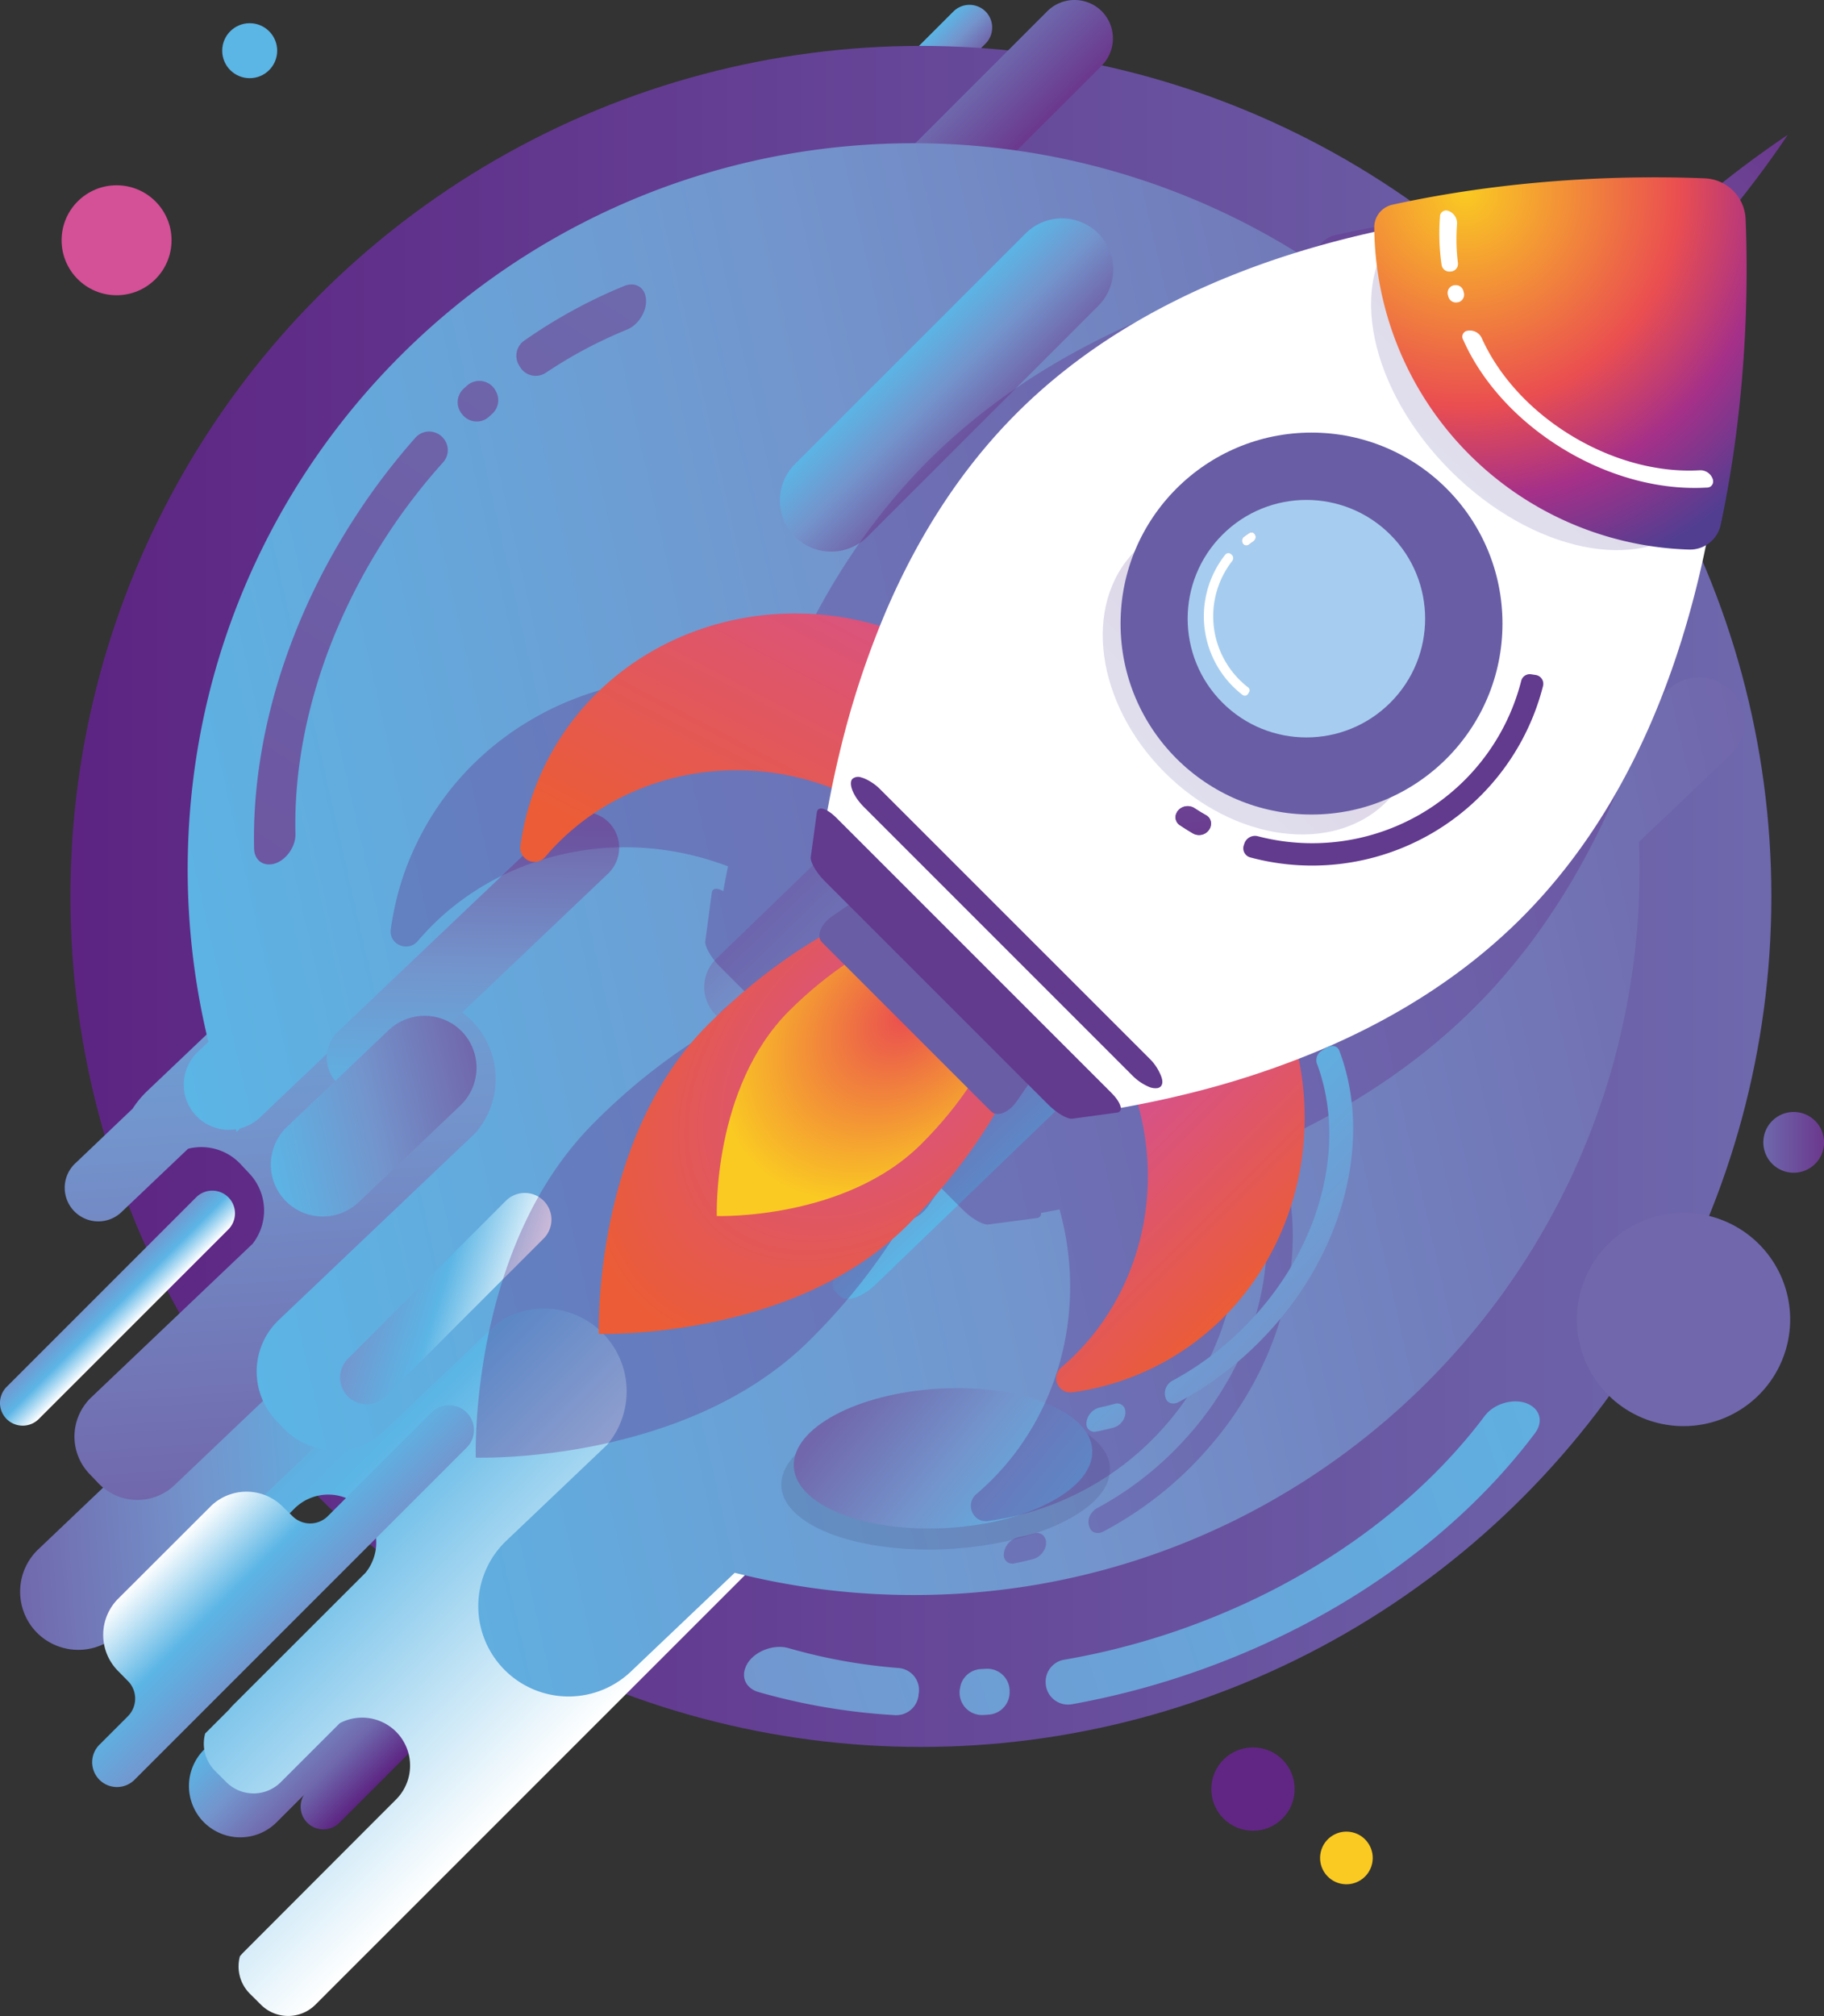 <svg viewBox="0 0 600.53 663.71" xmlns="http://www.w3.org/2000/svg" xmlns:xlink="http://www.w3.org/1999/xlink"><rect x="0" y="0" width="600.53" height="663.71" fill="#333333" stroke="none"/><linearGradient id="a" gradientTransform="matrix(.707 .707 -.41 .41 121.35 -101.43)" gradientUnits="userSpaceOnUse" x1="210.54" x2="225.51" y1="-30.27" y2="-30.27"><stop offset="0" stop-color="#5bb5e5"/><stop offset=".48" stop-color="#7395cd"/><stop offset="1" stop-color="#7167ac"/></linearGradient><linearGradient id="b" gradientUnits="userSpaceOnUse" x1="23.19" x2="583.2" y1="295.12" y2="295.12"><stop offset="0" stop-color="#5d2482"/><stop offset=".99" stop-color="#6e68ad"/></linearGradient><linearGradient id="c" gradientTransform="matrix(.707 .707 -.707 .707 1129.91 -976.47)" x1="346.31" x2="380.08" xlink:href="#a" y1="1795.6" y2="1795.6"/><linearGradient id="d" gradientTransform="matrix(.707 .707 -.707 .707 713.84 -1734.85)" gradientUnits="userSpaceOnUse" x1="968.41" x2="993.73" y1="1556.48" y2="1556.48"><stop offset=".01" stop-color="#6e68ad"/><stop offset="1" stop-color="#6b388d"/></linearGradient><linearGradient id="e" gradientTransform="matrix(.707 .707 -.707 .707 1118.27 -884.17)" gradientUnits="userSpaceOnUse" x1="322.84" x2="337.81" y1="1680.1" y2="1680.1"><stop offset=".01" stop-color="#6e68ad"/><stop offset="1" stop-color="#5d2482"/></linearGradient><linearGradient id="f" gradientTransform="matrix(.707 .707 -.707 .707 197.77 -23.11)" gradientUnits="userSpaceOnUse" x1="209.52" x2="416.63" y1="300.07" y2="300.07"><stop offset="0" stop-color="#7297cf"/><stop offset=".45" stop-color="#5bb5e5"/><stop offset="1" stop-color="#fff"/></linearGradient><linearGradient id="g" gradientTransform="matrix(-.69 -.72 .72 -.69 468.69 1131.82)" x1="707.14" x2="784.2" xlink:href="#a" y1="198.97" y2="104.82"/><linearGradient id="h" gradientTransform="matrix(.03 -1 1 .03 -21.11 27.17)" x1="-430.53" x2="-382.53" xlink:href="#e" y1="89.47" y2="84.68"/><linearGradient id="i" gradientTransform="matrix(.03 -1 1 .03 -21.11 27.17)" gradientUnits="userSpaceOnUse" x1="-456.72" x2="-220.67" y1="159.99" y2="136.44"><stop offset="0" stop-color="#7167ac"/><stop offset=".52" stop-color="#7395cd"/><stop offset="1" stop-color="#5bb5e5"/></linearGradient><linearGradient id="j" gradientTransform="matrix(.975 -.221 .221 .975 -16.37 -29.87)" x1="-11.04" x2="516.19" xlink:href="#a" y1="379.48" y2="379.48"/><linearGradient id="k" gradientTransform="matrix(-.69 -.72 .72 -.69 444.35 1511.51)" x1="1100.31" x2="1033.47" xlink:href="#i" y1="649.93" y2="583.1"/><linearGradient id="l" gradientTransform="matrix(-.57 .86 -.84 -.55 -324.48 -256.37)" x1="-.65" x2="577.43" xlink:href="#d" y1="-631.47" y2="-631.47"/><linearGradient id="m" gradientTransform="matrix(-.57 .86 -.84 -.55 -324.48 -256.37)" x1="13.12" x2="483.38" xlink:href="#d" y1="-616.01" y2="-616.01"/><linearGradient id="n" gradientTransform="matrix(-.57 .86 -.84 -.55 -324.48 -256.37)" x1="1.78" x2="604.35" xlink:href="#d" y1="-624.39" y2="-624.39"/><linearGradient id="o" gradientTransform="matrix(.98 -.33 .32 .95 522.9 1000.59)" x1="-117.97" x2="584.8" xlink:href="#f" y1="-502.49" y2="-502.49"/><linearGradient id="p" gradientTransform="matrix(.98 -.33 .32 .95 522.9 1000.59)" x1="-101.22" x2="470.47" xlink:href="#f" y1="-483.69" y2="-483.69"/><linearGradient id="q" gradientTransform="matrix(.98 -.33 .32 .95 522.9 1000.59)" x1="-115.02" x2="617.54" xlink:href="#f" y1="-493.88" y2="-493.88"/><linearGradient id="r" gradientTransform="matrix(.975 -.221 .221 .975 -16.37 -29.87)" x1="11.04" x2="84.99" xlink:href="#a" y1="418.32" y2="418.32"/><linearGradient id="s" gradientTransform="matrix(-.66 .72 -.38 -1.24 1628.87 1701.59)" x1="1078.64" x2="1078.64" xlink:href="#i" y1="1640.07" y2="1569.53"/><linearGradient id="t" gradientTransform="matrix(-.7 -.72 .72 -.7 1449.54 1325.62)" x1="1493.03" x2="1595.27" xlink:href="#a" y1="-33.83" y2="-33.83"/><linearGradient id="u" gradientTransform="matrix(-.694 -.72 .72 -.694 1141.06 1556.76)" x1="1408.2" x2="1459.13" xlink:href="#a" y1="295.12" y2="295.12"/><linearGradient id="v" gradientTransform="matrix(-.43 -.46 .43 -.41 1361.72 779.56)" x1="1609.13" x2="1726.21" xlink:href="#e" y1="-444.15" y2="-348.31"/><linearGradient id="w" gradientTransform="matrix(1.44 -.44 -.44 1.44 -65.79 -122.37)" x1="270.94" x2="312.57" xlink:href="#f" y1="470.71" y2="470.71"/><linearGradient id="x" x1="519.18" x2="589.39" xlink:href="#a" y1="434.39" y2="434.39"/><linearGradient id="y" gradientTransform="matrix(.707 .707 -.707 .707 138.64 -111.65)" gradientUnits="userSpaceOnUse" x1="380.6" x2="426.55" y1="482.67" y2="482.67"><stop offset="0" stop-color="#fff"/><stop offset=".55" stop-color="#5bb5e5"/><stop offset="1" stop-color="#7297cf"/></linearGradient><linearGradient id="z" gradientTransform="matrix(.707 .707 -.707 .707 1129.91 -976.47)" x1="184.62" x2="218.39" xlink:href="#a" y1="1358.74" y2="1358.74"/><linearGradient id="A" gradientTransform="matrix(.707 -.707 .707 .707 -565.1 68.24)" x1="592.46" x2="606.57" xlink:href="#d" y1="1027.79" y2="1041.89"/><linearGradient id="B" gradientTransform="matrix(.707 .707 -.41 .41 121.35 -101.43)" x1="310.31" x2="325.28" xlink:href="#f" y1="746.45" y2="746.45"/><radialGradient id="C" cx="437.02" cy="-3035.19" gradientTransform="matrix(-.707 -.707 1.075 -1.075 3863.36 -2607.06)" gradientUnits="userSpaceOnUse" r="76.26"><stop offset=".01" stop-color="#d45097"/><stop offset=".31" stop-color="#db5479"/><stop offset="1" stop-color="#eb5c37"/></radialGradient><radialGradient id="D" cx="441.21" cy="-2581.9" gradientTransform="matrix(-.707 -.707 .983 -.983 3148.18 -1891.88)" gradientUnits="userSpaceOnUse" r="50.59"><stop offset="0" stop-color="#ea4e50"/><stop offset="1" stop-color="#faca22"/></radialGradient><linearGradient id="E" gradientTransform="matrix(.707 .707 -.707 .707 193.34 -553.89)" gradientUnits="userSpaceOnUse" x1="607.72" x2="564.82" y1="576.59" y2="440.26"><stop offset="0" stop-color="#eb5c37"/><stop offset=".99" stop-color="#d45097"/></linearGradient><linearGradient id="F" gradientTransform="matrix(-.71 -.71 -.71 .71 821.41 74.18)" x1="41.74" x2="122.84" xlink:href="#E" y1="534.21" y2="534.21"/><linearGradient id="G" gradientTransform="matrix(.707 .707 -.707 .707 193.34 -553.89)" x1="751.38" x2="751.38" xlink:href="#e" y1="445.88" y2="327.41"/><linearGradient id="H" gradientTransform="matrix(-.1 -1 -1 .1 415.84 -121.06)" gradientUnits="userSpaceOnUse" x1="-400.74" x2="-286.58" y1="61.35" y2="61.35"><stop offset="0" stop-color="#6b388d"/><stop offset=".99" stop-color="#6e68ad"/></linearGradient><linearGradient id="I" gradientTransform="matrix(-.67 -.67 -.83 .83 424.43 -351.34)" x1="-576.95" x2="-462.77" xlink:href="#f" y1="528.32" y2="528.32"/><linearGradient id="J" gradientTransform="matrix(-.67 -.67 -.83 .83 424.43 -351.34)" x1="-582.22" x2="-426.7" xlink:href="#f" y1="461.02" y2="461.02"/><linearGradient id="K" gradientTransform="matrix(0 1 -1 0 764.71 -578.95)" x1="702.24" x2="702.24" xlink:href="#e" y1="300.2" y2="210.67"/><linearGradient id="L" gradientTransform="matrix(0 1 -1 0 807.41 -483.32)" x1="705.97" x2="705.97" xlink:href="#e" y1="436.99" y2="347.46"/><linearGradient id="M" gradientTransform="matrix(.707 .707 -.707 .707 193.34 -553.89)" x1="702.55" x2="702.55" xlink:href="#d" y1="272.84" y2="143.52"/><radialGradient id="N" cx="640.92" cy="232.01" gradientTransform="matrix(.707 .707 -.707 .707 193.34 -553.89)" gradientUnits="userSpaceOnUse" r="135.07"><stop offset="0" stop-color="#faca22"/><stop offset=".52" stop-color="#ea4e50"/><stop offset=".75" stop-color="#a53089"/><stop offset=".99" stop-color="#513e91"/></radialGradient><linearGradient id="O" gradientTransform="matrix(-.929 .369 -.369 -.929 1091.53 145.15)" x1="655.79" x2="655.79" xlink:href="#e" y1="222.86" y2="173.5"/><linearGradient id="P" x1="20.28" x2="56.48" xlink:href="#E" y1="79.1" y2="79.1"/><linearGradient id="Q" x1="73.16" x2="91.26" xlink:href="#a" y1="16.69" y2="16.69"/><path d="m251.49 76.77a7.5 7.5 0 0 1 0-10.58l62.41-62.41a7.5 7.5 0 0 1 10.58 0 7.5 7.5 0 0 1 0 10.58l-62.41 62.41a7.5 7.5 0 0 1 -10.58 0z" fill="url(#a)"/><circle cx="303.19" cy="295.12" fill="url(#b)" r="280.01"/><path d="m67.14 599.93a16.92 16.92 0 0 1 0-23.87l76-76a16.92 16.92 0 0 1 23.87 0 16.92 16.92 0 0 1 -.01 23.94l-76 76a16.92 16.92 0 0 1 -23.86-.07z" fill="url(#c)"/><path d="m251.22 115.2a12.68 12.68 0 0 1 0-17.9l93.6-93.61a12.71 12.71 0 0 1 17.91 0 12.71 12.71 0 0 1 0 17.91l-93.61 93.6a12.68 12.68 0 0 1 -17.9 0z" fill="url(#d)"/><path d="m101.17 600.08a7.5 7.5 0 0 1 0-10.58l114.77-114.77a7.5 7.5 0 0 1 10.58 0 7.5 7.5 0 0 1 0 10.58l-114.77 114.77a7.5 7.5 0 0 1 -10.58 0z" fill="url(#e)"/><path d="m254.53 508.24 37.59-37.6a12.69 12.69 0 0 0 0-17.91l-3.19-3.19a12.68 12.68 0 0 0 -12.82-3.09 12.47 12.47 0 0 0 -3.63 1.85 9.75 9.75 0 0 0 -1.21 1 14.93 14.93 0 0 1 -13.7-4l-1.06-1.06a15 15 0 0 1 -2.17-18.3l65.49-65.5 62.4-62.4a14.91 14.91 0 0 0 -16.92-24 14.57 14.57 0 0 0 -4.17 2.92l-15.14 15.15a14.93 14.93 0 0 1 -15.15-3.62l-1.07-1.07a14.94 14.94 0 0 1 -3.26-16.12l2.52-2.52a12.3 12.3 0 0 0 2-2.63 13.05 13.05 0 0 0 1.15-2.7l38.65-38.66a14.91 14.91 0 0 0 -16.93-24 14.42 14.42 0 0 0 -4.17 2.93l-15.15 15.15a15 15 0 0 1 -15.16-3.61l-1.06-1.07a14.94 14.94 0 0 1 -3.27-16.12l2.53-2.53a12.68 12.68 0 0 0 0-17.9l-3.19-3.19a12.69 12.69 0 0 0 -17.91 0l-62.4 62.4-61.32 61.32-62.4 62.4a12.7 12.7 0 0 0 0 17.91l3.19 3.19a12.68 12.68 0 0 0 17.9 0l5.78-5.78a15 15 0 0 1 16.13 3.26l1.06 1.07a14.93 14.93 0 0 1 3.62 15.15l-3.5 3.49-26.85 26.84-62.4 62.4a14.84 14.84 0 0 0 -2.93 4.17 14.88 14.88 0 0 0 18.53 20.38l15.86-15.86a15.79 15.79 0 0 1 23.54 21l-43.61 43.57a15.36 15.36 0 0 0 -1.2 1.36l-6.84 6.84-1.14 1.14a12.72 12.72 0 0 0 3.24 12.3l3.74 3.73a12.68 12.68 0 0 0 17.9 0l19.45-19.44a15.79 15.79 0 0 1 18.65 25l-5.9 5.9-44.54 44.62-1.09 1.19a12.69 12.69 0 0 0 3.24 12.34l3.68 3.66a12.7 12.7 0 0 0 17.91 0l62.4-62.4 23.6-23.6 62.4-62.4a29.18 29.18 0 0 0 2.3-3.36z" fill="url(#f)"/><path d="m117.74 436.56a19.23 19.23 0 0 1 -.68 27.11l-78.06 74.23a19.23 19.23 0 0 1 -27.11-.67 19.24 19.24 0 0 1 .67-27.12l78-74.23a19.24 19.24 0 0 1 27.18.68z" fill="url(#g)"/><path d="m83.21 409.52a18.64 18.64 0 0 1 -1.7 1.87l-53.18 50.61a17.51 17.51 0 0 1 1.7-1.87l47.1-44.81z" fill="url(#h)"/><path d="m158 255-109.46 104.12a32.41 32.41 0 0 0 -4.88 5.88l-18.61 17.75a11.06 11.06 0 1 0 15.25 16l21.62-20.56a17.74 17.74 0 0 1 17.17 4.94l3 3.2a17.77 17.77 0 0 1 1.07 23.16l-6.08 5.78-47.08 44.84a17.51 17.51 0 0 0 -1.7 1.87 17.76 17.76 0 0 0 1.07 23.16l3.05 3.2a17.75 17.75 0 0 0 25 .63l29.1-27.69 102.48-97.38a17.75 17.75 0 0 0 .63-25l-3.05-3.21a17.65 17.65 0 0 0 -12.09-5.46l28.91-27.5a32.92 32.92 0 0 0 -45.4-47.73z" fill="url(#i)"/><path d="m306.78 47.23c-132-3.29-241.61 101-244.91 233a239.35 239.35 0 0 0 6.75 62.77l-3.5 3.33a14.84 14.84 0 0 0 12.49 25.44l.32.87 1.25-1.19a14.66 14.66 0 0 0 6.43-3.58l39.78-37.85a27.27 27.27 0 0 1 31.33 42.78l-65 61.83a23.44 23.44 0 0 0 -.83 33l2.52 2.64a23.44 23.44 0 0 0 33 .83l37.68-35.85a27.28 27.28 0 0 1 35.78 40.43l-33.17 31.56a29.73 29.73 0 0 0 41 43.08l34.2-32.53a239.36 239.36 0 0 0 52.93 7.25c132 3.3 241.61-101 244.91-233q.18-7.5-.1-14.89l29.24-27.82a14.86 14.86 0 1 0 -20.48-21.43l-48.48 46.1a14.16 14.16 0 0 1 -21.66-17l55.74-53a29.71 29.71 0 0 0 -33-48.48 238.79 238.79 0 0 0 -194.22-108.29z" fill="url(#j)"/><path d="m200.62 270.94a11.84 11.84 0 0 1 -.42 16.68l-72.69 69.15a11.84 11.84 0 0 1 -16.69-.42 11.83 11.83 0 0 1 .42-16.68l72.69-69.15a11.84 11.84 0 0 1 16.69.42z" fill="url(#k)"/><path d="m485.28 166.86a8.88 8.88 0 0 1 -.31 12.51l-38.49 36.63a8.88 8.88 0 0 1 -12.51-.31 8.88 8.88 0 0 1 .31-12.52l38.48-36.61a8.89 8.89 0 0 1 12.52.3z" fill="#6cc0a7"/><path d="m170.88 120.25.38.63a6 6 0 0 0 8.45 1.84 149.75 149.75 0 0 1 26.7-14.2c4.32-1.75 7.26-7.32 6-11.38 0 0 0-.08 0-.13-.94-2.91-3.77-4.12-6.88-2.87a169.19 169.19 0 0 0 -32.84 17.94 6.08 6.08 0 0 0 -1.81 8.17z" fill="url(#l)"/><path d="m161 137.2 1-.92a6 6 0 0 0 1.34-7.33l-.18-.34a6.07 6.07 0 0 0 -9.38-1.68l-1.1 1a6.06 6.06 0 0 0 -.56 8.42l.24.28a6 6 0 0 0 8.64.57z" fill="url(#m)"/><path d="m89.05 284.56h.14c4.24-.41 8.19-5.31 8.08-10-.74-31.37 9.33-66.64 30.49-98.84a197 197 0 0 1 18.15-23.54 6 6 0 0 0 .07-7.89l-.08-.1a6.06 6.06 0 0 0 -9.14-.08 219.26 219.26 0 0 0 -19.11 25c-23.58 35.88-34.79 75.26-34 110.3.11 3.32 2.35 5.44 5.4 5.15z" fill="url(#n)"/><path d="m302.42 558.15c0-.3.07-.59.11-.89a7.28 7.28 0 0 0 -6.68-8.12 181.88 181.88 0 0 1 -36.18-6.53c-5.44-1.58-12.44 1.54-14.24 6.39l-.06.16c-1.3 3.49.49 6.78 4.41 7.91a205.52 205.52 0 0 0 44.85 7.59 7.39 7.39 0 0 0 7.79-6.51z" fill="url(#o)"/><path d="m324.6 549.4-1.68.09a7.31 7.31 0 0 0 -6.8 6c0 .15-.05.31-.08.46a7.38 7.38 0 0 0 7.7 8.66c.6 0 1.19-.07 1.79-.12a7.37 7.37 0 0 0 6.87-7.62c0-.15 0-.3 0-.44a7.34 7.34 0 0 0 -7.8-7.03z" fill="url(#p)"/><path d="m504.18 462.81-.14-.09c-4.36-2.8-11.83-1.09-15.23 3.45-22.9 30.51-59.05 56.62-103.48 71.45a238.17 238.17 0 0 1 -35.05 8.81 7.3 7.3 0 0 0 -6 7.49.76.76 0 0 0 0 .15 7.36 7.36 0 0 0 8.66 7 266.35 266.35 0 0 0 37-9.47c49.52-16.52 89.85-45.69 115.43-79.77 2.48-3.3 1.94-7.01-1.19-9.02z" fill="url(#q)"/><path d="m152.19 339.72a17.17 17.17 0 0 1 -.6 24.2l-33.52 31.88a17.17 17.17 0 0 1 -24.2-.61 17.17 17.17 0 0 1 .6-24.2l33.53-31.88a17.17 17.17 0 0 1 24.19.61z" fill="url(#r)"/><ellipse cx="311.63" cy="486.31" fill="#341c48" opacity=".13" rx="54.21" ry="23.73" transform="matrix(.998 -.057 .057 .998 -27.38 18.68)"/><ellipse cx="310.77" cy="480.16" fill="url(#s)" rx="49.22" ry="22.98" transform="matrix(.998 -.057 .057 .998 -27.03 18.62)"/><path d="m346.61 189.16.91 1a13 13 0 0 1 1.62 16l-113.32 109.48a13 13 0 0 0 14.4 21.18 12.75 12.75 0 0 0 3.67-2.49l13.43-13a13 13 0 0 1 13.15 3.37l.92.95a13 13 0 0 1 2.6 14.09l-2.24 2.16a11.08 11.08 0 0 0 -.26 15.61l2.73 2.82a11.08 11.08 0 0 0 15.61.27l109.61-106a11.07 11.07 0 0 0 .27-15.6l-2.71-2.79a11 11 0 0 0 -15.6-.26l-5.12 5a13 13 0 0 1 -14-3.08l-.91-.95a13 13 0 0 1 -2.93-13.25l82.18-79.45a12.83 12.83 0 0 0 2.61-3.59 13 13 0 0 0 -17.53-17.33l.66-.64-.8.71-.52.28a13 13 0 0 0 -2.49 1.88l-7.21 7-1.5 1.34a13 13 0 0 1 -13.8-3.16l-.92-.95a13 13 0 0 1 -2.4-14.58l-52.72 50.82-20.38 19.7a13 13 0 0 1 12.99 3.46z" fill="url(#t)"/><path d="m366.83 284.4.45.47c2.11 2.19.82 7-2.79 11.42l-113.49 109.41a21.26 21.26 0 0 0 -5.29 7.74c-.88 2.48-.81 4.66.43 5.94 1.94 2 6.2 1.24 10.44-1.6a25 25 0 0 0 3.42-2.78l13.45-13c3.77-2.15 7.37-2.6 9.11-.79l.46.47c1.84 1.92 1.08 5.85-1.58 9.78l-2.24 2.16a22.24 22.24 0 0 0 -1.93 2.13c-2.94 3.71-4 7.67-2.2 9.49l1.36 1.41c2.1 2.17 7.39.51 11.76-3.7l109.81-105.78c4.37-4.21 6.22-9.44 4.12-11.62l-1.36-1.41c-1.75-1.82-5.74-.95-9.56 1.86a20.47 20.47 0 0 0 -2.19 1.85l-5.13 4.94c-4 2.52-8 3.14-9.83 1.22l-.46-.47c-1.74-1.81-1.17-5.39 1.12-9.08l82.29-79.35a23.6 23.6 0 0 0 2.88-3.31c3-4.12 3.93-8.36 2-10.37s-6.53-1.17-10.91 1.93l.66-.64-.78.73-.47.33a26.81 26.81 0 0 0 -2.36 2l-7.22 7-1.47 1.37c-4 2.43-7.84 3-9.67 1.11l-.45-.47c-1.92-2-1-6.13 1.85-10.2l-52.74 50.86-20.46 19.65c3.72-2.1 7.25-2.48 8.97-.7z" fill="url(#u)"/><path d="m513.28 134.26a12.61 12.61 0 0 1 -.45 17.77l-74.61 71a12.6 12.6 0 0 1 -17.77-.44 12.61 12.61 0 0 1 .45-17.77l74.61-71a12.61 12.61 0 0 1 17.77.44z" fill="url(#v)"/><path d="m114.56 459.75a8.82 8.82 0 0 1 0-12.44l52-52a8.81 8.81 0 0 1 12.43 0 8.81 8.81 0 0 1 0 12.43l-52 52a8.82 8.82 0 0 1 -12.43.01z" fill="url(#w)"/><path d="m589.39 434.39a35.11 35.11 0 1 1 -35.1-35.1 35.1 35.1 0 0 1 35.1 35.1z" fill="url(#x)"/><path d="m153.63 465a8.17 8.17 0 0 0 -11.55 0l-34.17 34.17a8.25 8.25 0 0 1 -11.72-.13l-.07-.07-3.05-2.97a16.87 16.87 0 0 0 -23.8 0l-30.38 30.34a16.87 16.87 0 0 0 0 23.8l3 3.06.07.06a8.25 8.25 0 0 1 .17 11.74l-9.39 9.39a8.17 8.17 0 0 0 0 11.55 8.18 8.18 0 0 0 11.55 0l109.34-109.36a8.15 8.15 0 0 0 0-11.58z" fill="url(#y)"/><path d="m261.71 176.7a16.93 16.93 0 0 1 0-23.88l76-76a16.94 16.94 0 0 1 23.87 0 16.93 16.93 0 0 1 0 23.88l-76 76a17 17 0 0 1 -23.87 0z" fill="url(#z)"/><path d="m597.61 369a10 10 0 1 1 -14.11 0 10 10 0 0 1 14.11 0z" fill="url(#A)"/><path d="m2.18 467.17a7.5 7.5 0 0 1 0-10.58l62.41-62.42a7.51 7.51 0 0 1 10.59 0 7.5 7.5 0 0 1 0 10.58l-62.42 62.42a7.5 7.5 0 0 1 -10.58 0z" fill="url(#B)"/><g fill="#612684" opacity=".32"><path d="m344.19 506.67a2.9 2.9 0 0 0 -3.73-1.83q-2.56.71-5.15 1.25a6.2 6.2 0 0 0 -4.84 5.77v.08a2.82 2.82 0 0 0 3.59 2.74q3-.58 6-1.37c2.94-.77 5-4 4.17-6.57z"/><path d="m416 377.92c-.56.36-1.13.73-1.68 1.11a3.92 3.92 0 0 0 -1.74 4.38c10.91 28.82 1.57 66.59-26 94.17a109 109 0 0 1 -25.29 18.89c-2.16 1.17-3.39 3.66-2.76 5.68.06.21.12.42.19.63.55 1.8 2.63 2.45 4.56 1.42a120.22 120.22 0 0 0 28.72-21.2c30.48-30.46 40.79-72.21 28.69-104-.69-1.8-2.83-2.26-4.69-1.08z"/><path d="m563.5 75.62c10.82-13.58 17-23.2 17-23.2s-9.7 6.26-23.36 17.16a15 15 0 0 0 -6.14-1.58c-21.11-.9-64.29-1-111.38 9.39a8.21 8.21 0 0 0 -6.51 8v1.67c-44.13 9.78-91.59 28.72-127.5 64.63-20.54 20.53-35.51 44.84-46.41 70.14-.82 1.89-1.6 3.78-2.37 5.68-47.92-14.35-99.7 6.86-120.35 51.63a94 94 0 0 0 -7.43 24.2c-.14.87-.28 1.75-.39 2.62-.68 5 5.63 7.68 8.9 3.83.52-.61 1-1.21 1.58-1.8 24.17-26.85 64.17-36.66 100.55-22.76q-.84 4.09-1.57 8.15c-2.05-1.17-3.57-1.05-3.78.57l-2.13 15.91c-.24 1.76 2 5.55 4.89 8.47l8.61 8.61-5.86 4.06c-3.21 2.22-4.95 5.25-4.55 7.53a201.57 201.57 0 0 0 -39.84 31.22c-41.13 41.14-38.82 110.13-38.82 110.13s69 2.31 110.12-38.83a201 201 0 0 0 31.13-39.68c2.31.61 5.52-1.14 7.84-4.5l4-5.86 7.23 7.23c2.92 2.92 6.71 5.12 8.47 4.89l15.95-2.13a1.43 1.43 0 0 0 1.32-1.82l.13.13q3-.54 6-1.14c9.5 34-.77 69.79-25.55 92.11-.59.53-1.19 1.06-1.8 1.57-3.85 3.27-1.17 9.59 3.83 8.91.87-.12 1.75-.25 2.62-.4a93.74 93.74 0 0 0 24.2-7.43c41.9-19.32 63.16-65.91 53.95-111.09q4.25-1.65 8.45-3.44c25.61-10.92 50.22-26 71-46.77 37.38-37.38 56.37-87.28 65.79-132.9a11.25 11.25 0 0 0 5.25-7.31c9.81-46.14 9.75-88.21 8.87-109a15.18 15.18 0 0 0 -1.94-6.8z"/></g><path d="m233 337.43c38-38 83.53-54 101.71-35.86s2.13 63.72-35.85 101.71-101.71 35.86-101.71 35.86-2.15-63.72 35.85-101.71z" fill="url(#C)"/><path d="m259.74 332.87c25.2-25.2 55.4-35.85 67.47-23.79s1.41 42.27-23.79 67.47-67.42 23.79-67.42 23.79-1.46-42.27 23.74-67.47z" fill="url(#D)"/><path d="m326.26 365.85-55.63-55.63c-2-2-.45-5.94 3.37-8.58l25.35-17.51c2.8-1.93 6.38-2.11 8-.45l45.42 45.41c1.66 1.66 1.48 5.24-.46 8.05l-17.51 25.34c-2.6 3.82-6.51 5.41-8.54 3.37z" fill="#695da5"/><path d="m275.32 260a4.68 4.68 0 0 0 6-2.36l17.52-38 2-4.25a4.64 4.64 0 0 0 -2.43-6.26c-46.53-18.81-99.53.55-119.86 44.62a86.93 86.93 0 0 0 -6.86 22.35c-.13.81-.26 1.62-.37 2.43a4.67 4.67 0 0 0 8.23 3.53c.48-.56 1-1.11 1.45-1.66 22.64-25.16 60.33-34.13 94.32-20.4z" fill="url(#E)"/><path d="m371.53 354.4a4.68 4.68 0 0 1 2.35-6l38-17.52 4.25-2a4.64 4.64 0 0 1 6.26 2.43c18.8 46.53-.55 99.53-44.62 119.86a86.88 86.88 0 0 1 -22.36 6.86l-2.43.36a4.66 4.66 0 0 1 -3.54-8.22c.57-.48 1.12-1 1.67-1.46 25.14-22.62 34.1-60.31 20.42-94.31z" fill="url(#F)"/><path d="m500.92 302.22c-19.17 19.17-41.9 33.11-65.54 43.19a290.91 290.91 0 0 1 -45.72 15q-3.41.82-6.8 1.58-7 1.51-13.75 2.74l-96.89-96.88c.87-4.77 1.82-9.61 2.91-14.48.37-1.69.77-3.39 1.18-5.08a292.08 292.08 0 0 1 15.56-47.48c10.07-23.36 23.9-45.81 42.86-64.78 83.29-83.28 233.9-67.7 233.9-67.7s15.58 150.6-67.71 233.89z" fill="#fff"/><path d="m393.34 266.1q1.86 1.22 3.8 2.31a3.13 3.13 0 0 1 1.43 3.68v.08a4 4 0 0 1 -5.78 2.22c-1.49-.87-2.94-1.78-4.37-2.74a3.12 3.12 0 0 1 -.9-4.28v-.06a4.17 4.17 0 0 1 5.82-1.21z" fill="url(#G)"/><path d="m409.67 277.77a3.7 3.7 0 0 1 4.47-2.46 71 71 0 0 0 86.71-51.19 2.9 2.9 0 0 1 3.2-2.14l1.59.24a2.94 2.94 0 0 1 2.38 3.63 78.44 78.44 0 0 1 -96.4 56.42 3.1 3.1 0 0 1 -2.14-3.92z" fill="url(#G)"/><path d="m393.34 266.1q1.86 1.22 3.8 2.31a3.13 3.13 0 0 1 1.43 3.68v.08a4 4 0 0 1 -5.78 2.22c-1.49-.87-2.94-1.78-4.37-2.74a3.12 3.12 0 0 1 -.9-4.28v-.06a4.17 4.17 0 0 1 5.82-1.21z" fill="url(#H)"/><path d="m409.67 277.77a3.7 3.7 0 0 1 4.47-2.46 71 71 0 0 0 86.71-51.19 2.9 2.9 0 0 1 3.2-2.14l1.59.24a2.94 2.94 0 0 1 2.38 3.63 78.44 78.44 0 0 1 -96.4 56.42 3.1 3.1 0 0 1 -2.14-3.92z" fill="#623a8e"/><path d="m362.17 463.36c1.58-.34 3.17-.72 4.75-1.16a2.68 2.68 0 0 1 3.45 1.69v.07c.74 2.41-1.14 5.36-3.86 6.07q-2.76.72-5.51 1.26a2.61 2.61 0 0 1 -3.32-2.53v-.08a5.71 5.71 0 0 1 4.49-5.32z" fill="url(#I)"/><path d="m383.61 459.72a4.77 4.77 0 0 1 2.56-5.25 100.77 100.77 0 0 0 23.35-17.47c25.49-25.47 34.11-60.36 24-87a3.62 3.62 0 0 1 1.6-4.05c.51-.35 1-.69 1.55-1 1.7-1.09 3.67-.67 4.27.92 11.17 29.39 1.66 67.94-26.5 96.08a111.38 111.38 0 0 1 -26.44 19.67c-1.79.94-3.71.34-4.22-1.32z" fill="url(#J)"/><path d="m382.13 357.7a2 2 0 0 1 -.95.51 5.2 5.2 0 0 1 -3-.44 17.07 17.07 0 0 1 -5.44-3.77l-88.3-88.31c-3.36-3.36-5-7.26-4-9a2.16 2.16 0 0 1 .27-.33 3 3 0 0 1 2.87-.4 8.25 8.25 0 0 1 1 .33 16.82 16.82 0 0 1 5.43 3.78l88.31 88.3a16.28 16.28 0 0 1 3.91 5.8c.64 1.52.62 2.83-.1 3.53z" fill="#623a8e"/><path d="m275.47 269.34 90.39 90.39c3.31 3.31 4.13 6.26 1.91 6.56l-14.7 2c-1.62.22-5.12-1.81-7.82-4.51l-73.79-73.78c-2.7-2.7-4.73-6.2-4.52-7.82l2-14.7c.27-2.27 3.22-1.48 6.53 1.86z" fill="#623a8e"/><ellipse cx="509.28" cy="123.28" fill="url(#K)" opacity=".21" rx="44.77" ry="68.39" transform="matrix(.707 -.707 .707 .707 61.99 396.22)"/><ellipse cx="415.19" cy="222.65" fill="url(#L)" opacity=".21" rx="44.77" ry="58.45" transform="matrix(.707 -.707 .707 .707 -35.83 358.79)"/><path d="m547.33 94.51a340.53 340.53 0 0 1 -50.14 41.3 337.53 337.53 0 0 1 91.44-91.44 340.53 340.53 0 0 1 -41.3 50.14z" fill="url(#M)"/><path d="m566.53 172.73a10.35 10.35 0 0 1 -10.4 8.2 106.94 106.94 0 0 1 -103.67-106.13 7.6 7.6 0 0 1 6-7.41c43.49-9.54 83.37-9.5 102.87-8.67a14 14 0 0 1 13.39 13.38c.81 19.17.87 58.01-8.19 100.63z" fill="url(#N)"/><g fill="#fff"><path d="m564 158.17a2 2 0 0 1 -2.11 2.35c-14.79.89-31.6-3.24-47.12-12.65s-27-22.41-33-35.94a2 2 0 0 1 1.11-3h.06a4.31 4.31 0 0 1 4.89 2.34c5.42 12.11 15.68 23.75 29.61 32.19s29 12.16 42.23 11.36a4.32 4.32 0 0 1 4.34 3.26z"/><path d="m477.42 89.39h.31a2.53 2.53 0 0 0 2.27-2.87 63.21 63.21 0 0 1 -.29-12.78 4.32 4.32 0 0 0 -3.16-4.41h-.06a2 2 0 0 0 -2.39 2.05 71 71 0 0 0 .53 15.81 2.56 2.56 0 0 0 2.79 2.2z"/><path d="m481.94 96.34c-.05-.19-.1-.38-.14-.57a2.55 2.55 0 0 0 -2.52-1.9h-.16a2.56 2.56 0 0 0 -2.42 3.22c.06.2.11.4.17.6a2.56 2.56 0 0 0 3.07 1.82h.15a2.55 2.55 0 0 0 1.85-3.17z"/></g><circle cx="431.8" cy="205.29" fill="#695da5" r="62.87"/><circle cx="430.18" cy="203.66" fill="#a6cdef" r="39.1" transform="matrix(.707 -.707 .707 .707 -18.01 363.83)"/><path d="m412.63 178.27c-.51.34-1 .7-1.51 1.08a1.31 1.31 0 0 1 -1.65-.07 1.66 1.66 0 0 1 .1-2.58c.58-.42 1.17-.83 1.77-1.22a1.31 1.31 0 0 1 1.79.37 1.73 1.73 0 0 1 -.5 2.42z" fill="url(#O)"/><path d="m405.47 182.59a1.54 1.54 0 0 1 .2 2.12 29.61 29.61 0 0 0 5.27 41.61 1.22 1.22 0 0 1 .29 1.58l-.35.57a1.24 1.24 0 0 1 -1.79.31 32.67 32.67 0 0 1 -5.66-46.19 1.29 1.29 0 0 1 1.85-.17z" fill="url(#O)"/><path d="m412.63 178.27c-.51.34-1 .7-1.51 1.08a1.31 1.31 0 0 1 -1.65-.07 1.66 1.66 0 0 1 .1-2.58c.58-.42 1.17-.83 1.77-1.22a1.31 1.31 0 0 1 1.79.37 1.73 1.73 0 0 1 -.5 2.42z" fill="#fff"/><path d="m405.47 182.59a1.54 1.54 0 0 1 .2 2.12 29.61 29.61 0 0 0 5.27 41.61 1.22 1.22 0 0 1 .29 1.58l-.35.57a1.24 1.24 0 0 1 -1.79.31 32.67 32.67 0 0 1 -5.66-46.19 1.29 1.29 0 0 1 1.85-.17z" fill="#fff"/><circle cx="412.63" cy="589.02" fill="#612684" r="13.72" transform="matrix(.707 -.707 .707 .707 -295.64 464.29)"/><circle cx="443.33" cy="611.41" fill="#faca22" r="8.67" transform="matrix(.23 -.973 .973 .23 -253.58 902.41)"/><circle cx="38.38" cy="79.1" fill="url(#P)" r="18.1"/><circle cx="82.21" cy="16.69" fill="url(#Q)" r="9.05"/></svg>